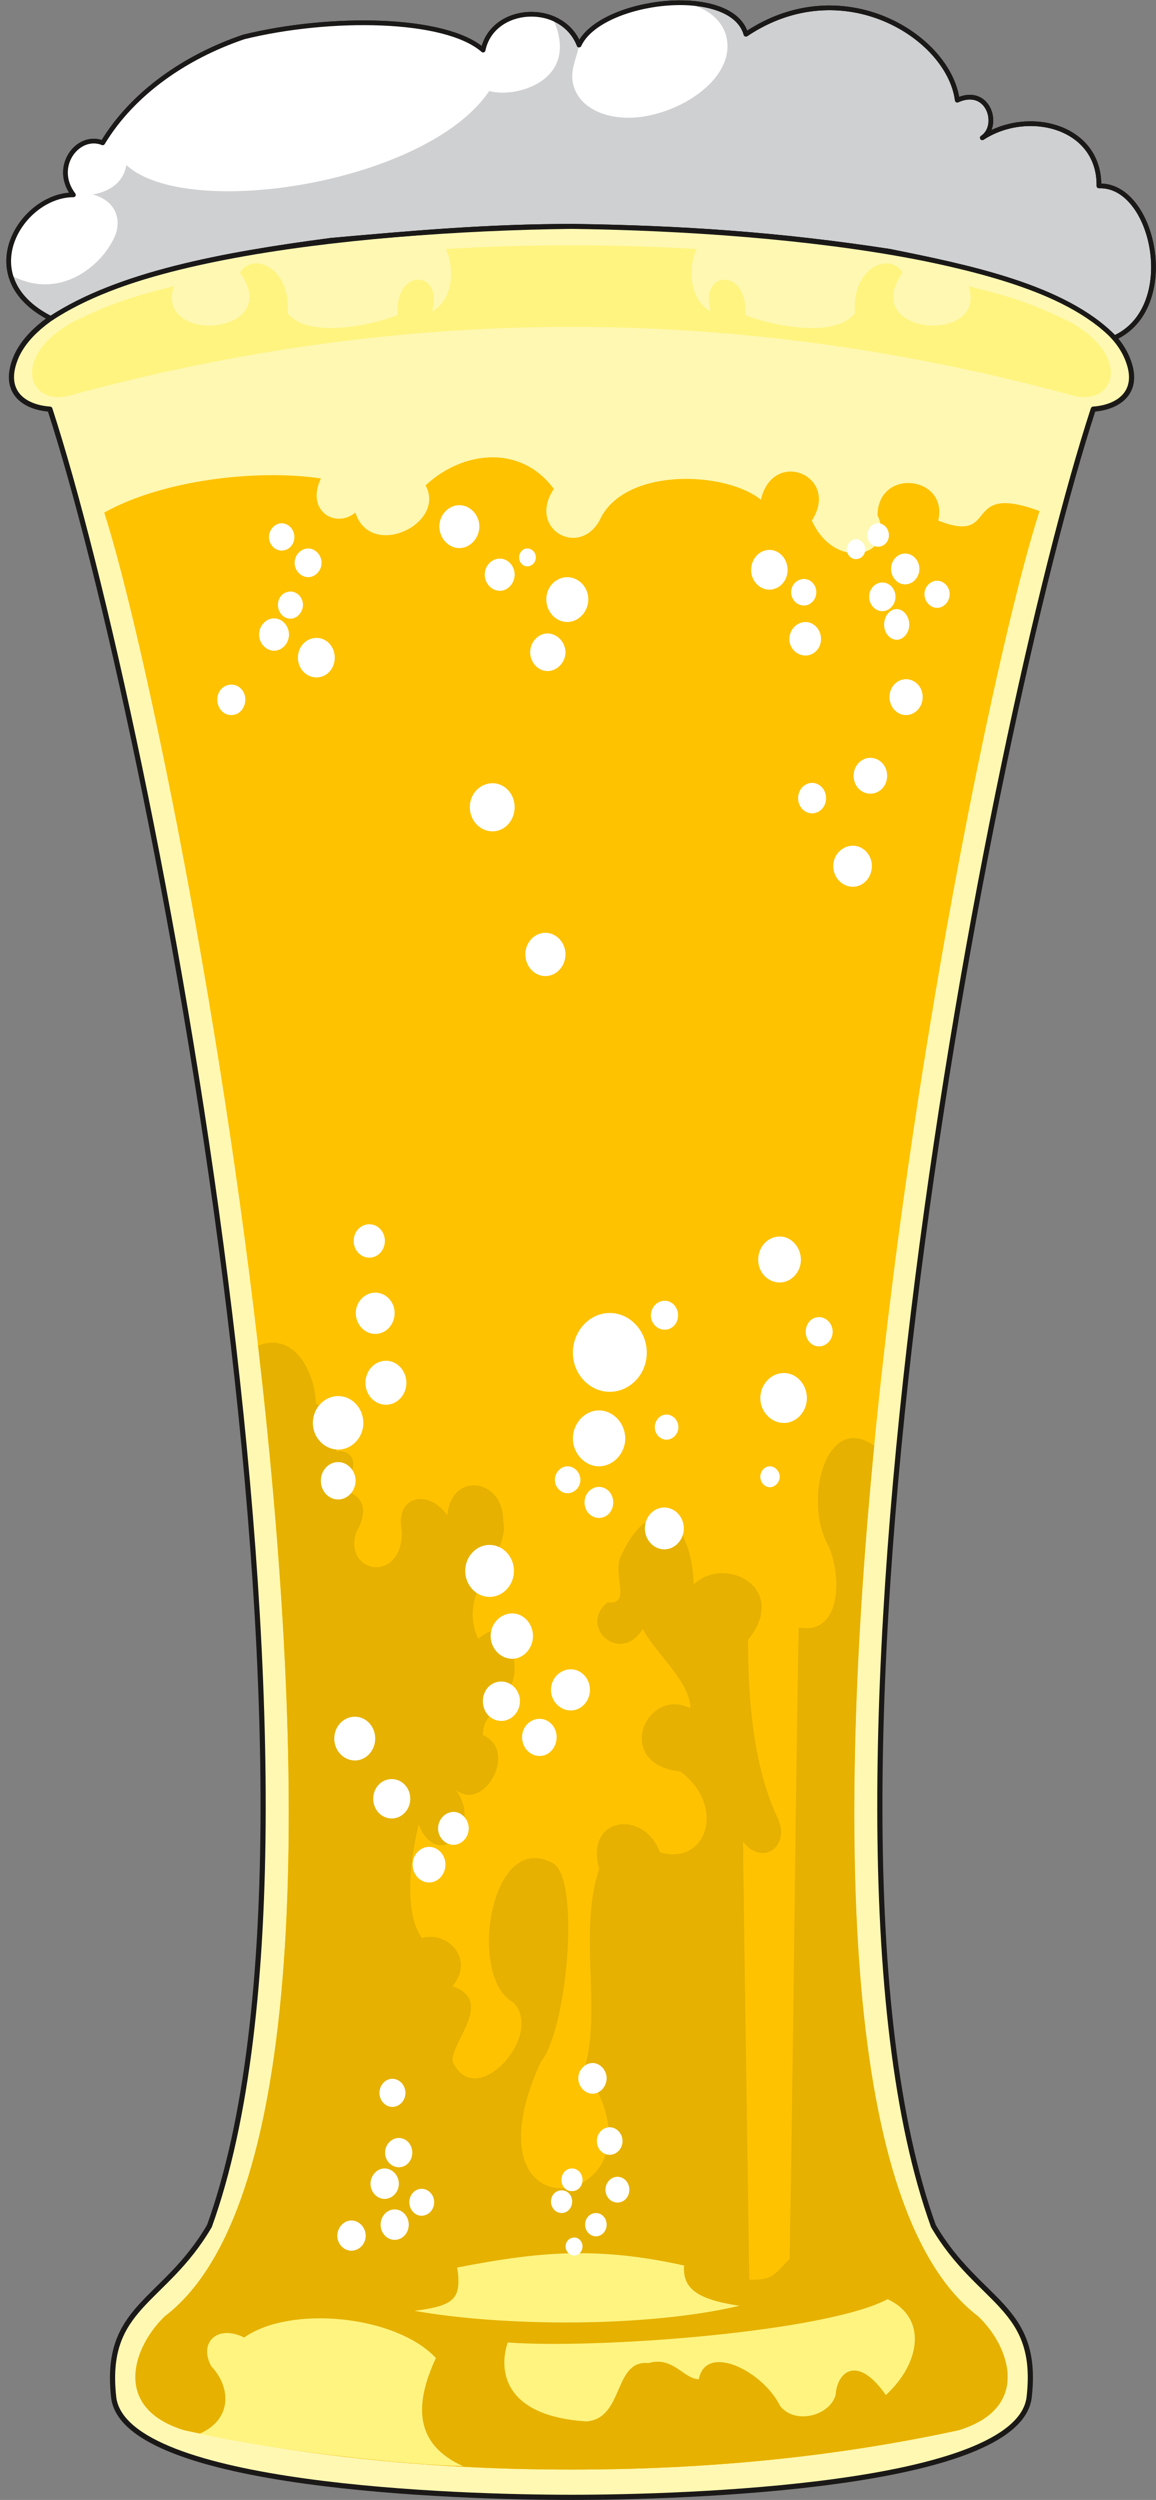 <svg xmlns="http://www.w3.org/2000/svg" xml:space="preserve" width="98.25mm" height="802.961" fill-rule="evenodd" stroke-linejoin="round" stroke-width="28.222" preserveAspectRatio="xMidYMid" version="1.2" viewBox="0 0 9825 21245"><rect x="0" y="0" width="9825" height="21245" fill="#808080" stroke="none"/><defs class="ClipPathGroup"><clipPath id="a" clipPathUnits="userSpaceOnUse"><path d="M0 0h9825v21245H0z"/></clipPath></defs><g class="SlideGroup"><g class="Slide" clip-path="url(#a)"><g class="Page"><g class="com.sun.star.drawing.ClosedBezierShape"><path fill="none" d="M75 1901h9566v19345H75z" class="BoundingBox"/><path fill="#FFF8B2" d="M4856 1923c1914 25 4344 304 4715 1099 140 305-61 440-279 455-876 2682-2649 11858-1359 15440 386 661 907 676 813 1463-110 757-2934 843-3890 843-953 0-3780-86-3889-843-91-787 427-802 813-1463C3073 15335 1297 6159 424 3477c-221-15-418-150-282-455 373-795 2804-1074 4714-1099Z"/><path fill="none" stroke="#1B1918" stroke-linecap="round" stroke-width="44" d="M4856 1923c1914 25 4344 304 4715 1099 140 305-61 440-279 455-876 2682-2649 11858-1359 15440 386 661 907 676 813 1463-110 757-2934 843-3890 843-953 0-3780-86-3889-843-91-787 427-802 813-1463C3073 15335 1297 6159 424 3477c-221-15-418-150-282-455 373-795 2804-1074 4714-1099Z"/></g><g class="com.sun.star.drawing.ClosedBezierShape"><path fill="none" d="M54 3h9771v2889H54z" class="BoundingBox"/><path fill="#CFD0D2" d="M9472 2871c561-254 338-1309-132-1291 7-508-602-663-991-409 153-99 56-440-213-320-71-542-976-1110-1796-560-122-433-1242-296-1418 92-145-373-737-338-816 43-322-282-1303-292-2034-112-495 168-943 476-1199 900-208-84-432 201-249 442-444 0-878 702-193 1050 577-378 1463-543 2382-664 686-61 1326-119 2060-119 918 13 1749 68 2691 213 656 133 1484 298 1908 735Z"/><path fill="none" stroke="#1B1918" stroke-linecap="round" stroke-width="40" d="M9472 2871c561-254 338-1309-132-1291 7-508-602-663-991-409 153-99 56-440-213-320-71-542-976-1110-1796-560-122-433-1242-296-1418 92-145-373-737-338-816 43-322-282-1303-292-2034-112-495 168-943 476-1199 900-208-84-432 201-249 442-444 0-878 702-193 1050 577-378 1463-543 2382-664 686-61 1326-119 2060-119 918 13 1749 68 2691 213 656 133 1484 298 1908 735Z"/></g><g class="com.sun.star.drawing.ClosedBezierShape"><path fill="none" d="M886 3886h7950v17102H886z" class="BoundingBox"/><path fill="#FEC200" d="M8835 4343c-655 2014-2869 13553-523 15341 269 254 457 777-163 968-1051 229-2142 335-3292 335-1149 0-2242-106-3293-335-620-191-430-714-163-968 2346-1788 132-13314-515-15328 495-277 1297-371 1841-290-132 282 130 427 293 290 130 404 775 96 597-231 310-291 805-355 1090 30-226 338 210 587 388 269 203-454 1065-424 1372-177 104-446 677-201 433 177 198 442 724 303 558-45 6-409 605-333 516 45 531 209 186-330 861-81Z"/></g><g class="com.sun.star.drawing.ClosedBezierShape"><path fill="none" d="M1151 11411h7414v9577H1151z" class="BoundingBox"/><path fill="#E6B100" d="M7430 12286c-320 3298-267 6522 882 7398 269 254 457 777-163 968-1052 228-2141 335-3293 335-1148 0-2240-107-3292-335-618-191-428-714-162-968 1249-952 1206-4675 792-8249 335-126 490 277 490 490 211 173 242 150 173 409 201-28 201 246-43 317 223 8 353 127 216 366-122 348 386 452 386 0-64-297 213-376 386-140 33-375 478-315 475 49 61 304-404 576-213 1001 216-171 310-30 310 282-56 353-270 308-270 536 305 132 8 661-231 465 239 315-150 706-315 295-86 366-114 767 28 965 213-64 455 175 259 409 356 122 0 460 0 637 196 440 790-226 516-500-394-216-191-1491 348-1176 222 158 112 1412-115 1687-721 1591 1190 1235 372 58 150-490-53-1179 127-1704-127-435 376-513 516-140 399 117 564-394 175-686-576-61-297-726 84-538 0-226-317-490-404-673-200 310-551-26-300-227 214 25 28-252 120-407 259-551 592-315 612 254 277-254 813 38 462 471 0 503 41 1077 259 1532 94 236-144 391-302 183 13 1120 38 2606 53 3724 199 0 199-28 343-178 31-1667 46-3701 77-5365 353 66 370-407 259-682-229-388-28-1155 383-863Z"/></g><g class="com.sun.star.drawing.ClosedBezierShape"><path fill="none" d="M271 2084h9171v18876H271z" class="BoundingBox"/><path fill="#FFF480" d="M9124 3363c340 89 505-320-20-622-310-150-460-207-872-309 168 503-942 418-561-115-107-181-437-44-404 345-183 229-759 89-934 15 30-404-394-387-293-31-182-99-195-370-119-530-696-42-1436-42-2132 0 76 160 66 431-117 530 99-356-322-373-292 31-178 74-754 214-935-15 31-389-299-526-406-345 384 533-729 618-561 115-409 102-559 159-869 309-525 302-360 711-23 622 2858-780 5683-780 8538 0Zm0 0ZM4986 20578c320-28 226-526 526-496 208-61 300 137 427 137 63-312 546-68 691 227 124 160 419 88 472-92 13-203 188-345 427 0 297-274 353-658 15-815-528 279-2451 424-3229 368-81 244-28 627 671 671Zm0 0Zm-1464-940c775 137 1990 140 2762-43-376-56-482-156-470-342-762-170-1273-110-1928 17 40 269-26 325-364 368Zm0 0Zm-1826 1044c269-115 277-384 99-574-109-201 53-357 280-243 388-276 1287-192 1630 174-185 396-183 733 231 919-515-13-1592-131-2240-276Z"/></g><g class="com.sun.star.drawing.ClosedBezierShape"><path fill="none" d="M1846 4293h6226v4003H1846z" class="BoundingBox"/><path fill="#FFF" d="M2393 4447c61 0 109 54 109 117 0 64-48 115-109 115-56 0-107-51-107-115 0-63 51-117 107-117Zm0 0Zm226 214c61 0 114 56 114 122s-53 122-114 122-115-56-115-122 54-122 115-122Zm0 0Zm-150 366c56 0 106 50 106 114 0 61-50 117-106 117-61 0-107-56-107-117 0-64 46-114 107-114Zm0 0Zm-140 228c69 0 127 62 127 138 0 74-58 137-127 137-68 0-127-63-127-137 0-76 59-138 127-138Zm0 0Zm361 166c86 0 155 74 155 168s-69 168-155 168c-87 0-158-74-158-168s71-168 158-168Zm0 0Zm-724 397c68 0 119 58 119 126 0 74-51 133-119 133-69 0-119-59-119-133 0-68 50-126 119-126Zm0 0Zm4573-1145c86 0 155 77 155 171 0 91-69 167-155 167s-155-76-155-167c0-94 69-171 155-171Zm0 0Zm295 247c55 0 104 51 104 112 0 63-49 114-104 114-61 0-110-51-110-114 0-61 49-112 110-112Zm0 0Zm12 366c71 0 132 64 132 145 0 79-61 140-132 140-73 0-137-61-137-140 0-81 64-145 137-145Zm0 0Zm429-704c41 0 79 41 79 86 0 49-38 84-79 84-40 0-78-35-78-84 0-45 38-86 78-86Zm0 0Zm188-135c51 0 92 46 92 102 0 53-41 97-92 97-50 0-91-44-91-97 0-56 41-102 91-102Zm0 0Zm229 257c69 0 122 61 122 130 0 71-53 132-122 132-66 0-119-61-119-132 0-69 53-130 119-130Zm0 0Zm-71 472c56 0 107 59 107 133 0 69-51 128-107 128-58 0-107-59-107-128 0-74 49-133 107-133Zm0 0Zm-122-226c61 0 112 54 112 122 0 66-51 122-112 122s-112-56-112-122c0-68 51-122 112-122Zm0 0Zm465-15c58 0 107 51 107 114 0 64-49 117-107 117-56 0-107-53-107-117 0-63 51-114 107-114Zm0 0Zm-264 837c78 0 142 66 142 152 0 84-64 153-142 153-77 0-140-69-140-153 0-86 63-152 140-152Zm0 0Zm-303 668c79 0 143 68 143 152 0 87-64 153-143 153-78 0-142-66-142-153 0-84 64-152 142-152Zm0 0Zm-495 213c66 0 119 59 119 130s-53 129-119 129-119-58-119-129 53-130 119-130Zm0 0Zm346 534c88 0 162 76 162 173 0 99-74 176-162 176-89 0-166-77-166-176 0-97 77-173 166-173Zm0 0ZM4480 4661c41 0 74 33 74 76s-33 76-74 76c-35 0-68-33-68-76s33-76 68-76Zm0 0Zm341 244c96 0 179 83 179 188 0 106-83 193-179 193-97 0-178-87-178-193 0-105 81-188 178-188Zm0 0Zm-168 478c81 0 153 74 153 160 0 87-72 160-153 160-79 0-147-73-147-160 0-86 68-160 147-160Zm0 0Zm-749-1090c91 0 170 83 170 180 0 101-79 185-170 185-92 0-170-84-170-185 0-97 78-180 170-180Zm0 0Zm345 454c66 0 125 61 125 137 0 74-59 137-125 137-71 0-129-63-129-137 0-76 58-137 129-137Zm0 0Zm386 3180c94 0 171 84 171 183 0 101-77 185-171 185s-170-84-170-185c0-99 76-183 170-183Zm0 0Zm-449-1271c104 0 188 91 188 203 0 114-84 206-188 206-107 0-193-92-193-206 0-112 86-203 193-203Z"/></g><g class="com.sun.star.drawing.ClosedBezierShape"><path fill="none" d="M2659 10404h4419v8765H2659z" class="BoundingBox"/><path fill="#FFF" d="M2874 12425c79 0 148 71 148 158 0 89-69 160-148 160-81 0-147-71-147-160 0-87 66-158 147-158Zm0 0Zm0-561c117 0 214 102 214 229 0 124-97 226-214 226-116 0-215-102-215-226 0-127 99-229 215-229Zm0 0Zm407-300c94 0 173 84 173 188 0 102-79 186-173 186-97 0-175-84-175-186 0-104 78-188 175-188Zm0 0Zm-92-579c92 0 165 79 165 173 0 99-73 178-165 178-89 0-165-79-165-178 0-94 76-173 165-173Zm0 0Zm-50-581c73 0 132 63 132 142 0 78-59 142-132 142-74 0-133-64-133-142 0-79 59-142 133-142Zm0 0Zm1021 2725c114 0 208 99 208 221s-94 221-208 221c-112 0-206-99-206-221s94-221 206-221Zm0 0Zm193 582c96 0 177 86 177 193 0 104-81 193-177 193-99 0-183-89-183-193 0-107 84-193 183-193Zm0 0Zm-92 579c84 0 158 73 158 167s-74 168-158 168c-89 0-157-74-157-168s68-167 157-167Zm0 0Zm590-104c89 0 163 78 163 175 0 96-74 175-163 175-92 0-168-79-168-175 0-97 76-175 168-175Zm0 0Zm-265 421c79 0 145 69 145 155 0 90-66 161-145 161-81 0-149-71-149-161 0-86 68-155 149-155Zm0 0Zm-1569-18c94 0 172 82 172 186 0 102-78 186-172 186-97 0-176-84-176-186 0-104 79-186 176-186Zm0 0Zm312 530c86 0 158 73 158 167s-72 168-158 168-157-74-157-168 71-167 157-167Zm0 0Zm526 279c68 0 129 64 129 140s-61 140-129 140c-71 0-132-64-132-140s61-140 132-140Zm0 0Zm-208 297c76 0 139 69 139 150 0 84-63 153-139 153-77 0-140-69-140-153 0-81 63-150 140-150Zm0 0Zm1443-3059c69 0 122 59 122 132 0 74-53 132-122 132-66 0-122-58-122-132 0-73 56-132 122-132Zm0 0Zm0-650c122 0 224 109 224 239 0 127-102 236-224 236-119 0-221-109-221-236 0-130 102-239 221-239Zm0 0Zm92-828c172 0 315 152 315 338 0 183-143 332-315 332-170 0-313-149-313-332 0-186 143-338 313-338Zm0 0Zm467-104c64 0 114 56 114 124 0 69-50 122-114 122-63 0-117-53-117-122 0-68 54-124 117-124Zm0 0Zm15 967c54 0 102 49 102 107 0 59-48 107-102 107-53 0-99-48-99-107 0-58 46-107 99-107Zm0 0Zm-841 440c59 0 110 53 110 114 0 64-51 115-110 115-56 0-107-51-107-115 0-61 51-114 107-114Zm0 0Zm824 350c88 0 165 79 165 178 0 97-77 178-165 178-92 0-166-81-166-178 0-99 74-178 166-178Zm0 0Zm896-350c43 0 84 41 84 89s-41 89-84 89-81-41-81-89 38-89 81-89Zm0 0Zm120-793c106 0 195 97 195 214 0 114-89 211-195 211-110 0-201-97-201-211 0-117 91-214 201-214Zm0 0Zm297-475c63 0 117 56 117 125 0 68-54 124-117 124-64 0-112-56-112-124 0-69 48-125 112-125Zm0 0Zm-333-685c96 0 180 89 180 198 0 106-84 193-180 193-102 0-183-87-183-193 0-109 81-198 183-198Zm0 0Zm-3293 7158c61 0 112 54 112 120s-51 119-112 119c-58 0-109-53-109-119s51-120 109-120Zm0 0Zm56 503c64 0 114 56 114 125 0 68-50 124-114 124-63 0-117-56-117-124 0-69 54-125 117-125Zm0 0Zm-122 259c66 0 122 59 122 130s-56 129-122 129c-63 0-119-58-119-129s56-130 119-130Zm0 0Zm315 173c58 0 107 51 107 114 0 64-49 115-107 115-56 0-104-51-104-115 0-63 48-114 104-114Zm0 0Zm-229 175c67 0 120 59 120 130s-53 129-120 129c-66 0-119-58-119-129s53-130 119-130Zm0 0Zm-368 94c66 0 122 59 122 130s-56 127-122 127c-63 0-119-56-119-127s56-130 119-130Zm0 0Zm1875-442c51 0 90 44 90 97 0 56-39 96-90 96s-89-40-89-96c0-53 38-97 89-97Zm0 0Zm321-350c58 0 109 53 109 117 0 66-51 117-109 117-61 0-109-51-109-117 0-64 48-117 109-117Zm0 0Zm-145-546c63 0 119 61 119 129 0 71-56 132-119 132-66 0-122-61-122-132 0-68 56-129 122-129Zm0 0Zm211 967c56 0 101 49 101 110s-45 109-101 109-102-48-102-109 46-110 102-110Zm0 0Zm-474 115c49 0 89 40 89 94 0 56-40 99-89 99-50 0-91-43-91-99 0-54 41-94 91-94Zm0 0Zm291 193c51 0 91 43 91 99 0 53-40 99-91 99s-92-46-92-99c0-56 41-99 92-99Zm0 0Zm-183 208c36 0 69 33 69 76 0 41-33 77-69 77-42 0-75-36-75-77 0-43 33-76 75-76Z"/></g><g class="com.sun.star.drawing.ClosedBezierShape"><path fill="none" d="M74 25h6111v2393H74z" class="BoundingBox"/><path fill="#FFF" d="M4699 157c244 532-325 682-541 616-523 782-2563 1106-3084 630-28 157-153 228-287 249 195 53 241 206 198 333-94 252-465 585-894 353-91-325 216-681 533-681-185-239 38-526 249-442 254-424 701-730 1199-898 732-183 1713-170 2033 112 56-269 366-366 594-272Zm0 0Zm224 226c99-228 531-367 889-358 208 36 371 168 371 368 0 326-457 601-833 608-282 0-463-134-485-322-11-103 40-202 58-296Z"/></g><g fill="none" class="com.sun.star.drawing.ClosedBezierShape"><path d="M54 3h9771v2889H54z" class="BoundingBox"/><path stroke="#1B1918" stroke-linecap="round" stroke-width="40" d="M9472 2871c561-254 338-1309-132-1291 7-508-602-663-991-409 153-99 56-440-213-320-71-542-976-1110-1796-560-122-433-1242-296-1418 92-145-373-737-338-816 43-322-282-1303-292-2034-112-495 168-943 476-1199 900-208-84-432 201-249 442-444 0-878 702-193 1050 577-378 1463-543 2382-664 686-61 1326-119 2060-119 918 13 1749 68 2691 213 656 133 1484 298 1908 735Z"/></g></g></g></g></svg>
